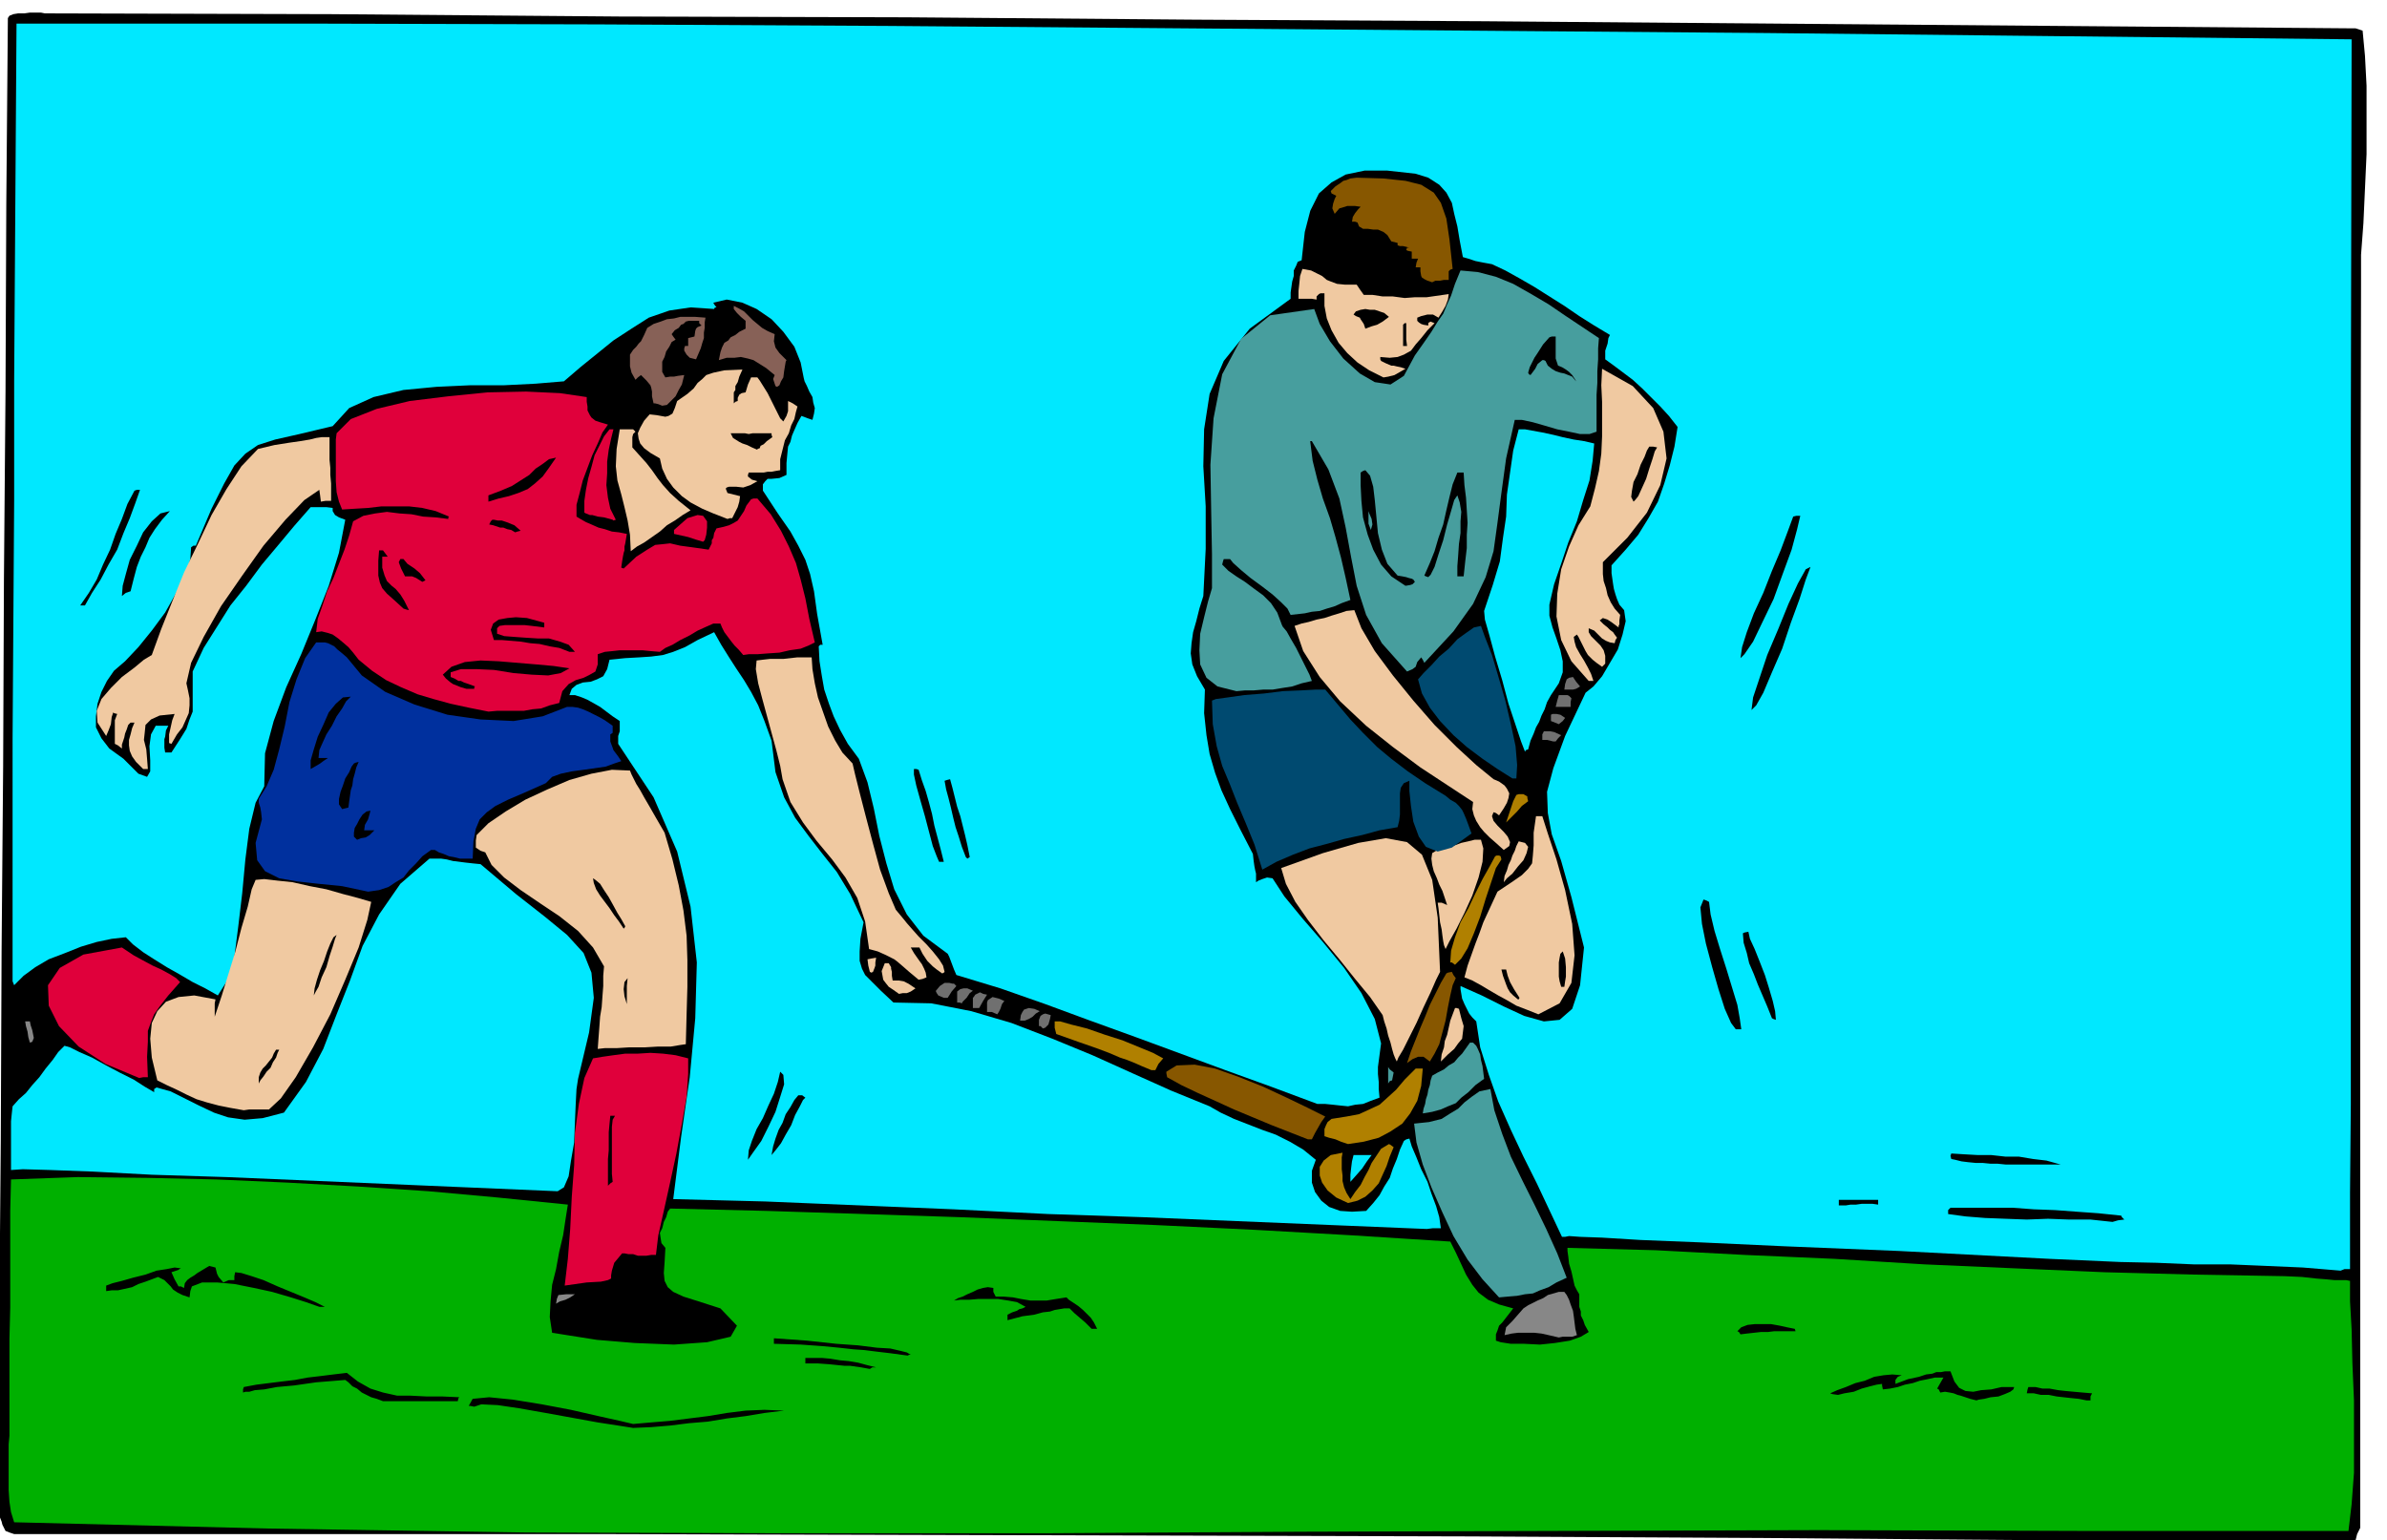 <svg xmlns="http://www.w3.org/2000/svg" fill-rule="evenodd" height="316.515" preserveAspectRatio="none" stroke-linecap="round" viewBox="0 0 3035 1959" width="490.455"><style>.brush1{fill:#000}.pen1{stroke:none}.brush3{fill:#878787}.brush4{fill:#479e9e}.brush5{fill:#e0003b}.brush6{fill:#00e8ff}.brush7{fill:#b08000}.brush8{fill:#875700}.brush9{fill:#f0c9a1}.brush10{fill:#707070}.brush12{fill:#004a70}</style><path class="pen1 brush1" d="m2986 1962-372-3-372-3-372-2-371-1-371-1-370-1H18l-6-2-5-2-4-8-1-4-2-5-1-5v-238l2-238 1-238 2-237 1-238 2-238 1-238 2-237 2-3 5-2 6-1h8l7-1h14l5 1 364 1 366 3 366 1 367 3 366 2 367 3 367 3 368 3h7l9 3 3 32 2 38v87l-2 44-2 44-3 40v38l-1 473v1108l-4 8-2 8-6 1-3 2z"/><path class="pen1" style="fill:#00b000" d="m2641 1947-328-1-329 1-329 1-329 2H997l-328-1-327-5-324-8-4-13-2-13-1-15v-58l1-11v-123l1-40v-123l1-40 85-3 88 1 88 2 90 4 90 5 90 6 88 8 89 9-3 19-3 20-5 21-4 22-5 20-2 21-1 20 3 20 19 3 38 6 48 4 50 2 42-3 30-7 8-14-21-22-28-9-19-6-13-6-7-6-4-8-1-10 1-14 1-18-5-6-1-6-1-7 3-6 2-8 3-6 2-7 3-4 123 3 123 4 123 4 124 5 124 5 125 6 124 7 126 8 7 14 7 15 6 13 8 13 8 10 12 9 14 6 18 5-7 9-7 9-4 4-2 6-2 5v8l6 2 13 2h17l20 1 19-2 19-3 14-5 10-6-5-9-2-6-3-6v-5l-2-6v-16l-3-5-3-6-2-9-2-9-3-10-1-9-1-7v-4l112 3 114 6 114 5 114 7 114 5 115 5 114 3 115 2 22 1 18 2 13 1 10 1h15l5 1v26l2 36 1 43 2 47v92l-3 40-4 34h-345z"/><path class="pen1 brush1" d="m805 1816-19-3-26-4-33-6-33-6-34-6-27-4-21-1-9 3-5-1h-2l5-9 21-2 30 3 37 6 37 7 35 8 27 6 17 4 23-2 24-2 24-3 24-3 24-4 24-3 24-1 25 1-25 3-24 4-24 3-24 4-24 2-24 3-24 2-23 1zm-318-34-8-3-7-2-6-3-6-3-6-5-6-3-5-5-4-3-37 3-28 4-22 2-16 3-12 1-7 2h-5l-3 1v-4l1-3 16-3 16-2 16-2 17-2 16-3 17-2 16-2 17-2 14 11 16 9 16 5 18 4h17l20 1h20l22 1-1 1-1 4h-95zm2026-1-8-2-6-2-6-2-4-1-5-2-5-1-6-1-6 1-2-4-2-1 4-7 4-7h-11l-9 2-10 2-9 3-10 2-9 3-10 2-9 1-1-5v-2l-7 1-8 2-11 3-10 4-12 2-8 2-7-1-3-1 9-4 11-4 12-5 12-3 12-5 12-2 11-1 12 1-5 2-3 4v5l16-6 14-3 9-3 8-1 5-2h6l5-1h7l5 13 6 8 8 4 10 1 10-2 13-1 13-3h16l-1 3-4 3-7 3-8 3-10 1-8 2-7 1-3 1zm140 0-10-2-10-1-9-1-9-1-10-2h-10l-9-2h-9l1-5 1-3h9l9 2h9l11 2 9 1 11 1 11 1 12 1-2 4v5h-5zm-1547-40-11-2-7-1-7-1h-7l-10-1-10-1-14-1h-16v-7h21l11 1 12 2 11 1 12 2 11 3 12 3h-5l-3 2zm48-17-22-3-17-2-16-2-14-1-18-2-21-2-28-2-34-1v-7l42 3 37 4 28 2 24 3 17 1 13 3 8 2 5 3h-2l-2 1z"/><path class="pen1 brush3" d="m1982 1701-13-3-9-2-9-1h-21l-8 1-9 2 2-10 8-8 7-8 7-8 6-4 6-3 6-3 7-3 6-4 7-2 7-2h7l3 4 3 6 2 6 3 8 1 7 1 8 1 8 2 8-3 1-3 1h-12l-5 1z"/><path class="pen1 brush1" d="m2213 1697-2-3-2-1 5-5 8-3 9-1h21l11 2 9 2 10 2 1 3h-27l-8 1h-9l-9 1-9 1-8 1zm-825-7-8-8-7-6-7-6-6-6h-7l-6 1-6 1-6 2-9 1-11 3-15 2-19 5v-7l6-3 6-2 3-2 4-1 2-1 2-1-11-6-11-2-13-2h-25l-12 1h-11l-8 1 5-3 6-2 6-3 7-3 6-3 7-2 6-1 7 1v5l3 6h10l12 1 10 2 12 2h21l12-2 13-2 3 3 6 4 6 4 6 5 5 5 5 5 4 6 4 8h-7zm-982-28-17-6-19-6-24-7-23-5-25-5-22-2h-19l-13 5-2 6-1 8-9-3-6-3-6-4-3-4-8-8-8-4-8 3-8 3-9 3-8 4-9 2-9 2h-8l-7 1v-7l8-3 12-3 14-4 16-4 14-5 13-2 10-2 8 1-2 1-1 1-3 1-6 2 4 9 5 9h3l4 2 1-6 3-4 4-3 5-3 4-3 5-3 5-3 5-3 4 1 4 1 1 4 1 4 2 4 6 7 7-3h7v-5l1-5 8 1 13 4 15 5 18 8 17 7 17 7 14 6 12 6h-7z"/><path class="pen1 brush3" d="m707 1658 1-6 2-5 10-1h11l-6 4-6 3-7 2-5 3z"/><path class="pen1 brush4" d="m1906 1650-21-23-19-25-18-30-14-30-14-32-11-29-8-28-3-24 19-2 16-4 11-7 10-6 8-8 9-7 10-7 14-3 5 27 10 30 11 29 15 31 15 30 15 31 14 31 12 31-13 6-10 6-11 4-9 4-10 1-10 2-12 1-11 1z"/><path class="pen1 brush5" d="m718 1635 4-34 3-38 2-41 3-40 1-41 5-37 7-33 11-25 12-2 14-2 15-2h16l16-1 16 1 16 2 16 4v20l-2 29-6 34-7 38-8 37-8 36-7 31-3 25h-6l-6 1h-11l-6-2h-6l-5-1h-3l-10 12-3 10-1 6v4l-4 2-9 2-18 1-28 4z"/><path class="pen1 brush6" d="m2976 1616-48-4-46-2-47-2h-46l-47-2-46-1-45-2-45-2-191-10-146-6-108-5-75-3-49-3-28-1-14-1-5 1h-4l-16-34-16-34-17-34-16-34-16-36-12-34-11-35-5-33-5-5-4-5-3-6-3-6-3-7-1-6-1-6v-4l27 12 28 14 26 12 25 7 20-2 16-14 10-30 5-48-16-64-13-46-12-34-5-27-1-27 8-30 15-41 26-55 10-8 11-13 10-17 10-17 6-19 4-17-2-14-6-7-3-7-2-6-2-7-1-6-1-7-1-7v-10l18-20 16-19 13-21 12-21 8-23 7-23 6-24 4-25-11-14-11-12-12-12-11-11-12-11-12-9-12-9-11-8v-11l3-9 1-7 2-4-20-12-19-12-19-13-19-12-19-12-19-11-18-10-17-8-11-2-10-2-9-3-7-2-4-21-3-18-4-16-3-14-7-13-9-10-14-9-16-5-36-4h-29l-24 5-18 10-16 14-11 22-7 27-4 36-5 2-2 5-3 6v7l-2 7-1 7-1 7v8l-52 38-33 41-18 42-7 45-1 47 3 51v54l-3 60-5 16-4 16-4 14-2 14-1 13 2 14 6 15 10 17-1 30 3 28 4 24 7 24 8 22 11 24 13 26 16 31 1 9 1 7 1 5 1 4v11l3-2 5-2 6-2 7 1 15 23 23 28 26 30 27 33 22 32 17 33 8 31-4 30v9l1 10v9l1 11-11 4-10 4-10 1-9 2-10-1-9-1-10-1h-10l-59-22-58-21-57-21-57-21-58-21-57-21-57-20-56-17-3-7-3-8-3-8-2-4-31-23-21-27-16-32-10-33-9-35-7-35-8-33-11-30-14-19-10-18-8-17-6-16-6-18-3-17-3-19-1-19 2-2h3l-7-39-4-29-5-22-6-18-9-18-10-18-16-23-19-29v-8l3-4 3-3h5l10-1 9-4v-15l1-11 1-10 3-6 2-8 3-7 4-9 5-9 8 3 6 2 2-8 1-7-2-7-1-7-4-7-3-7-3-6-1-4-4-20-8-20-14-19-15-16-19-13-18-8-20-4-17 4 1 2 3 4h-2l-1 2-30-2-27 4-26 9-22 14-23 15-21 17-21 17-21 18-36 3-40 2h-43l-43 2-42 4-38 9-31 14-21 23-42 10-31 7-22 7-16 11-14 15-13 23-16 32-20 47h-3l-3 2-1 15-6 20-12 23-14 25-17 23-17 21-17 18-14 12-9 13-7 14-5 15-2 16v14l7 14 10 13 18 13 19 19 11 4 4-7v-14l-1-18 2-15 6-11h16l-3 6-1 8-1 3v11l1 6h8l11-17 8-13 4-12 4-10v-51l14-30 17-27 17-27 20-25 20-27 21-25 20-24 21-24h20l8 1v4l3 5 5 3 8 3-8 42-13 42-17 43-18 44-19 42-16 43-11 41-1 42-11 21-8 33-5 39-4 43-5 42-5 39-9 30-12 19-16-9-16-8-17-10-16-9-16-10-14-9-13-10-9-9-18 2-19 4-20 6-20 8-21 8-17 10-15 11-12 12-2-5V939l1-152 1-151V484l1-151 1-152 1-151h369l371 1 371 2 372 3 371 3 372 3 371 4 372 4-1 509v845l-1 113v97h-7l-5 2z"/><path class="pen1 brush6" d="m1814 1563-121-5-120-5-120-5-120-4-120-6-120-5-120-5-117-3 10-79 11-76 7-75 2-71-8-71-17-70-30-69-45-68v-10l2-6v-13l-9-6-8-6-8-6-7-4-9-5-7-3-9-3h-7l3-8 6-5 8-3 10-1 8-3 8-4 5-9 3-12 20-2 18-1 15-1 15-2 13-4 15-6 16-9 21-10 9 16 10 16 9 14 10 15 9 15 9 17 8 20 9 25 5 40 11 32 14 26 17 23 17 22 19 24 17 28 17 36-4 21-1 16v12l3 10 4 8 9 9 11 11 16 15 48 1 51 10 51 15 52 20 51 21 51 23 49 22 49 20 14 8 17 8 18 7 18 7 17 6 18 9 17 10 16 13-5 14v15l4 12 8 11 10 8 14 5 15 1 18-1 9-10 8-10 6-11 7-11 4-12 5-12 4-12 5-11 3-2 4-1 3 10 6 14 6 15 8 16 5 15 6 16 4 14 2 14h-10l-8 1z"/><path class="pen1 brush1" d="m2686 1554-28-3h-27l-27-1-27 1-27-1-26-1-25-2-22-3v-5l3-3h79l27 2 27 1 27 2 28 2 29 3 1 2 3 3-8 1-7 2zm-348-21v-7h50v6l-7-1h-14l-7 1h-7l-6 1h-9z"/><path class="pen1 brush7" d="m1714 1530-15-7-11-9-7-10-3-9v-11l5-8 9-7 15-3-1 6v15l1 8v7l2 8 3 7 5 8 6-9 7-9 5-10 5-9 4-9 6-9 6-9 10-6 2 1 4 3-5 12-4 12-5 11-5 11-8 9-9 8-10 5-12 3z"/><path class="pen1 brush6" d="m709 1515-164-7-139-6-118-5-95-3-75-4-54-2-35-1-15 1v-62l1-10 1-9 8-9 9-8 8-10 9-10 8-11 9-11 7-10 8-8 7 2 12 6 16 7 18 10 17 9 18 9 14 9 12 7v-4l3-2 18 5 18 9 18 9 19 9 18 6 21 3 23-2 27-7 28-39 22-42 17-44 17-43 16-44 21-40 27-39 37-32h15l7 1 8 2 8 1 8 1 9 1 10 1 45 38 37 29 28 23 21 23 10 25 3 32-6 44-14 59-2 13-1 19-1 23-1 26-4 23-3 20-6 14-8 5z"/><path class="pen1 brush1" d="M773 1508v-34l1-11v-23l1-11 1-10h6l-3 5-1 9v60l1 10-3 2-3 3z"/><path class="pen1 brush6" d="M1717 1503v-9l1-9 1-8 2-8h23l-6 8-6 9-7 8-8 9z"/><path class="pen1 brush1" d="m2550 1481-10-1h-9l-10-1h-9l-10-1-8-1-8-2-5-1-1-4 1-3 16 1 18 1h17l18 2h17l18 3 17 2 18 5h-70zm-1599-6 1-12 4-12 6-15 8-14 7-16 7-15 5-15 3-13 4 4 1 12-5 16-6 19-9 19-9 18-10 14-7 10zm30-6 2-11 3-10 4-11 5-9 4-11 6-9 5-9 5-6h5l4 3-3 3-4 8-6 11-5 13-7 12-6 11-7 9-5 6z"/><path class="pen1 brush7" d="m1714 1455-9-3-7-3-8-2-6-2v-9l2-5 2-4 5-4 19-3 16-3 13-6 13-6 10-9 11-10 11-13 14-14h9l-2 22-5 19-9 16-10 13-15 10-15 8-19 5-20 3z"/><path class="pen1 brush8" d="m1663 1449-23-9-23-9-24-10-24-10-24-11-22-10-21-10-18-10-1-5v-2l13-8 23-1 26 5 31 11 30 12 30 14 27 13 22 11-5 7-4 7-4 7-4 8h-5z"/><path class="pen1 brush4" d="m1809 1416 1-6 2-6 1-6 2-6 1-6 2-6 1-6 2-6 7-4 8-4 6-5 7-4 5-6 5-5 5-7 5-7h4l4 4 2 4 3 7 1 7 2 8 1 8 1 8-11 8-9 9-9 7-7 7-10 4-9 4-11 3-12 2z"/><path class="pen1 brush9" d="m310 1412-17-3-15-3-15-4-13-4-13-6-12-6-13-6-12-6-7-29-2-24 2-20 7-15 11-12 16-6 20-2 27 5-1 5v17l3-9 6-18 8-26 9-29 8-31 8-27 5-22 5-12 11-1 17 2 19 2 22 5 21 4 21 6 19 5 17 5-5 23-11 35-17 41-19 44-22 42-22 38-19 27-15 14h-25l-7 1z"/><path class="pen1 brush1" d="M329 1378v-8l2-6 3-5 4-4 4-5 4-5 2-5 3-5h4l-2 4-2 6-4 6-3 7-5 5-4 6-4 5-2 4z"/><path class="pen1 brush4" d="M1765 1378v-21l2 3 5 4-1 5-1 5-3 1-2 3z"/><path class="pen1 brush5" d="m177 1371-43-18-34-22-25-26-13-26-1-26 15-22 30-17 49-9 6 4 9 6 11 6 13 7 11 5 11 6 8 5 5 5-15 17-11 14-7 10-4 10-4 11v14l-1 19 1 26h-6l-5 1z"/><path class="pen1 brush7" d="m1464 1361-12-5-9-4-10-4-9-3-14-6-16-6-23-8-28-10-2-8v-8h7l14 4 20 5 23 8 22 7 22 9 17 7 13 7-6 7-4 8h-5z"/><path class="pen1 brush9" d="m1776 1350-2-4-2-5-2-7-2-8-3-9-2-9-3-9-2-8-16-23-19-23-20-25-20-24-20-26-16-23-12-23-6-20 53-19 45-13 35-6 27 5 19 16 13 32 7 48 3 69-5 10-7 16-9 19-9 20-9 18-8 16-6 10-2 5z"/><path class="pen1 brush8" d="m1789 1352 5-15 6-15 6-15 6-14 6-15 7-14 7-14 7-12 2-1 5-1 2 4 3 4-4 9-3 13-3 15-3 17-4 15-4 15-6 12-6 10-8-6h-7l-7 3-7 5z"/><path class="pen1 brush9" d="m1832 1350 1-9 3-9 1-8 3-8 2-9 2-9 3-8 3-8h2l3 1 3 12 3 10-1 8-1 8-5 6-5 7-8 7-9 9zm-1072-16 1-14 1-13 1-14 2-12 1-14 1-13v-13l1-12-14-24-19-21-24-19-24-16-25-17-21-16-16-16-8-16-6-2-3-2-3-2v-9l1-7 15-15 22-15 25-15 28-13 28-12 28-8 26-5 23 1 2 5 3 6 3 6 5 8 5 9 7 12 8 14 11 19 10 34 8 33 6 32 4 32 1 31v34l-1 35-1 38-7 1-12 2h-16l-17 1h-20l-16 1h-15l-9 1z"/><path class="pen1 brush3" d="m38 1326-2-7-1-7-2-7-1-6h6l1 5 2 6 1 5 1 5-2 5-3 1z"/><path class="pen1 brush1" d="m2207 1309-6-8-8-18-8-25-8-28-8-30-5-25-2-21 4-10 3 1 4 2 2 16 5 21 7 23 8 25 7 23 7 23 3 17 2 14h-7z"/><path class="pen1 brush10" d="m1326 1308-3-3h-2v-8l2-5 3-2 3-1 7 2-1 5-2 7-4 4-3 1zm-23-10h-6l1-7 2-4 2-3 6-2 7 1 7 3-5 3-4 4-5 3-5 2z"/><path class="pen1 brush1" d="m2253 1295-6-15-6-14-6-14-5-13-6-14-3-13-4-13-1-12 2-1 5-1 2 9 6 13 6 15 7 18 5 16 5 17 3 13 1 11-3-1-2-1z"/><path class="pen1 brush10" d="m1268 1290-7-3h-6v-12l1-3 3-2 3-2 4 1 4 1 7 3-3 4-2 6-2 4-2 3z"/><path class="pen1 brush9" d="m1956 1290-15-6-13-5-12-7-11-6-12-7-10-6-11-6-10-4 4-15 5-14 5-14 5-13 5-14 6-13 6-13 6-13 18-12 13-9 8-8 5-7 1-10 1-13v-16l3-21h8l7 22 11 33 11 39 9 43 3 40-4 35-15 26-27 14z"/><path class="pen1 brush10" d="M1245 1282h-8v-13l1-1 2-3 6-3 4 2 5 1-5 8-5 9z"/><path class="pen1 brush1" d="m797 1277-3-10-1-9 1-9 4-5-1 10v23z"/><path class="pen1 brush10" d="m1223 1276-3-1h-3v-14l4-3 4-1h5l7 3-4 3-4 6-5 5-1 2z"/><path class="pen1 brush1" d="m1930 1271-6-5-4-4-3-5-2-5-4-11-2-8h6l2 8 3 8 5 9 7 11-1 2h-1z"/><path class="pen1 brush10" d="m1200 1269-7-3-2-3-1-2v-1l5-6 6-4h6l4 1h2l3 3-6 7-5 8h-5z"/><path class="pen1 brush1" d="m399 1266 1-9 3-11 4-12 5-12 4-12 4-10 4-8 4-3-2 5-3 10-4 12-4 14-6 13-4 12-4 7-2 4z"/><path class="pen1 brush9" d="m1143 1264-7-5-6-4-4-5-3-4-2-11 4-10h5l3 5v2l1 4v5l1 6h8l6 1 6 3 9 6-6 4-5 2h-5l-5 1z"/><path class="pen1 brush1" d="m1985 1255-2-7-1-6v-18l1-6 1-5 3-3 3 9 1 11v12l-1 6-1 7h-4z"/><path class="pen1 brush9" d="m1168 1246-12-10-8-7-7-6-4-3-6-3-6-3-9-4-11-3-5-35-10-30-15-26-17-23-20-24-17-23-16-26-10-29-3-17-5-20-6-22-6-22-6-22-5-19-3-18 1-11 8-1 9-1h17l9-1 9-1h18l1 15 3 18 4 18 7 20 6 17 9 18 9 15 13 14 3 13 6 24 8 31 9 34 9 33 11 30 9 21 10 12 4 5 7 8 8 9 10 10 8 9 8 10 5 8 2 8-1 1-2 1-7-5-5-4-4-4-3-3-6-9-4-8h-11l4 7 7 10 3 4 3 6 2 5 1 6-5 2-5 1zm-62-10-2-8-1-8 5-1 6-1-1 6v4l-1 3-2 5-2 1-2-1z"/><path class="pen1 brush7" d="m1850 1227-4-3h-2l1-15 5-17 7-19 10-18 9-19 9-18 9-16 7-13 2-1h3l2 1 1 4-7 11-6 18-7 21-7 23-8 21-8 19-8 13-8 8z"/><path class="pen1 brush9" d="m1838 1207-2-5-1-5-1-7-1-8-2-9-1-9-1-9-1-7h5l7 3-3-9-3-9-4-8-3-8-4-9-2-8-1-8 1-7 5-3 8-2 7-3 9-2 8-3 9-2 8-2h8l3 11-1 17-5 20-8 23-10 22-10 20-9 16-5 10z"/><path class="pen1 brush1" d="m793 1181-6-9-6-8-6-9-6-8-6-8-5-8-3-8-1-6 3 2 6 5 5 8 6 9 5 9 6 11 5 8 5 9-1 2-1 1z"/><path class="pen1" style="fill:#00309e" d="m468 1134-33-7-30-3-27-3-23-4-18-9-10-14-2-22 8-30-1-9-1-6-2-6v-5l10-16 9-21 7-26 7-29 6-31 9-29 11-27 14-20h11l4 1 4 2 4 2 4 4 5 4 7 6 19 23 30 21 37 16 42 13 42 6 42 2 37-6 31-12h7l7 1 6 2 7 3 6 3 8 4 7 4 10 7v9l-3 2v9l3 8 1 3 3 4 3 4 4 6-9 3-11 4-14 2-14 2-15 2-14 3-11 4-8 8-27 12-21 9-16 8-11 8-9 9-5 12-3 16-1 22h-16l-8-2-6-1-7-3-6-2-5-3h-5l-11 8-8 9-9 9-7 9-10 6-9 6-12 4-14 2z"/><path class="pen1 brush9" d="m1912 1122 1-8 3-7 2-7 3-6 2-6 3-6 2-6 3-6 8 2 4 5-2 8-4 9-7 8-7 9-7 6-4 5z"/><path class="pen1 brush12" d="m1605 1106-10-32-11-27-11-26-9-23-10-24-7-25-5-28-1-30 5-2 15-2 21-3 25-2 24-3 24-1 18-1h12l16 19 16 19 16 17 18 18 18 15 21 16 22 15 26 16 6 5 7 4 4 4 4 5 2 4 3 7 3 8 4 11-25 18-18 5-15-6-9-13-7-19-3-20-2-19v-13l-7 3-4 6-1 7v27l-1 8-2 8-23 4-22 6-23 5-21 6-23 6-21 8-21 9-18 10z"/><path class="pen1 brush1" d="m1194 1096-3-7-5-13-5-19-5-19-6-21-5-18-3-14v-7h3l3 1 4 13 5 14 4 14 4 15 3 15 4 15 4 15 4 16h-6zm34-6-5-13-4-13-4-12-3-12-3-13-3-12-3-11-2-11 3-1 4-1 3 11 3 12 3 12 4 12 3 12 3 12 3 13 3 15-3 2-2-2z"/><path class="pen1 brush9" d="m1912 1081-10-9-8-7-7-7-5-6-5-8-3-7-2-8 1-9-32-21-35-23-35-26-34-27-33-31-26-31-21-33-11-32 9-3 9-2 10-3 10-2 9-3 10-3 9-3 10-1 9 23 17 29 23 31 26 32 27 31 28 28 25 23 22 18 7 3 7 5 3 4 3 6-1 6-2 6-4 7-6 9-4-3-3-1-2 5 2 6 5 6 8 8 5 6 3 7-1 5-7 5z"/><path class="pen1 brush1" d="m454 1068-4-4v-5l1-6 3-5 3-6 4-6 5-4 5-1-1 4-2 7-4 7-1 7h13l-6 6-5 3-6 1-5 2z"/><path class="pen1 brush7" d="m1915 1046 3-9 3-9 3-9 4-8 3-1h6l5 3v2l1 4-8 6-6 7-7 7-7 7z"/><path class="pen1 brush1" d="m435 1029-4-6v-7l2-9 3-8 3-9 5-8 3-7 3-4 2-1 4-1-3 7-2 8-2 7-1 8-2 6-1 7-1 7-1 8-4 1-4 1z"/><path class="pen1 brush12" d="m1923 990-19-12-19-13-20-15-17-15-17-18-13-17-10-18-5-18 7-8 10-10 10-11 12-10 11-12 11-8 10-7 9-2 5 14 9 23 8 27 9 31 7 30 6 28 2 24-1 17h-5z"/><path class="pen1 brush9" d="m182 978-9-9-5-7-3-7-1-7v-7l2-7 2-8 3-7h-5l-3 3-2 6-2 5-1 5-3 9v5l-5-4-4-2v-30l3-8-4-1-1-1-2 6-1 9-3 8-3 7-11-17-1-15 6-15 12-14 14-14 16-12 12-10 10-6 12-33 14-35 15-37 18-37 17-36 19-33 19-29 21-22 21-5 19-3 14-2 12-2 8-2 7-1h10v29l1 10v9l1 11v22h-7l-6 1-1-8-1-7-19 13-24 25-28 33-27 38-27 39-22 39-16 33-6 26 2 9 2 10v9l-1 10-4 9-4 9-7 9-7 12-3-1v-11l2-9 2-9 3-8-19 2-11 5-7 7-1 10-1 9 3 12 1 12 1 13h-6z"/><path class="pen1 brush1" d="M395 978v-11l4-14 5-16 7-15 7-16 9-11 9-8 10-1-6 6-5 9-7 10-6 12-7 11-5 11-4 9-1 10h12l-6 4-4 3-5 3-7 4z"/><path class="pen1 brush6" d="m1939 956-5-13-7-21-9-27-8-30-9-30-7-26-6-21-1-11 11-33 9-30 4-30 4-27 1-28 4-28 4-28 7-27h8l11 2 11 2 14 3 12 3 14 3 13 2 13 3-2 22-4 25-8 25-8 27-11 27-9 27-9 26-6 26v14l4 15 5 14 5 15 3 14v14l-5 14-10 15-5 9-3 9-4 8-3 8-4 7-3 8-4 9-3 11-3 1-1 2z"/><path class="pen1 brush10" d="m1975 943-8-2h-6v-7l2-4h8l5 1 9 4-4 4-3 4h-3zm7-22-5-2-5-2v-8l2-1h5l5 1 6 4-3 4-5 4z"/><path class="pen1 brush5" d="m621 905-25-5-23-5-22-6-20-6-21-9-19-9-18-12-17-14-7-9-6-7-7-6-6-5-7-5-6-2-8-2-7 1 2-17 6-17 6-18 8-17 7-18 7-18 6-18 5-18 13-7 15-3 15-2 16 2 15 1 15 3 16 1 16 2v-2l1-1-17-7-17-4-17-2h-35l-17 2-17 1-16 1-4-10-3-12-1-14v-53l1-8 18-18 33-13 42-10 49-6 50-5 49-1 43 2 34 5v6l1 6v5l3 6 2 3 5 4 6 2 10 3-7 10-6 14-7 15-6 16-6 16-4 16-4 15v15l5 3 7 4 7 3 9 4 8 2 9 3 9 1 10 2-1 6-1 6-1 4v5l-1 3-1 5-1 6-1 7v1l3 1 16-15 14-9 10-6 10-1 9-1 13 3 15 2 21 3 2-4 2-4v-4l2-3 1-6 3-6 9-2 7-2 6-3 5-3 4-6 4-6 3-7 6-8 3-1h5l17 20 13 21 10 20 9 21 6 21 6 24 5 26 7 30-8 4-10 4-14 2-13 3-15 1-13 1h-11l-7 1-6-7-5-5-4-5-3-4-3-4-3-4-3-6-2-5h-9l-9 4-11 5-10 6-12 6-10 6-9 4-7 5-12-1-10-1h-29l-9 1-10 1-9 3v13l-3 9-7 4-8 4-10 3-9 5-8 9-4 15-12 3-11 4-11 1-11 2h-34l-11 1z"/><path class="pen1 brush1" d="m2227 903 2-16 8-24 10-30 14-33 13-32 12-26 10-18 6-3-6 16-8 25-11 30-11 33-13 30-11 26-9 16-6 6z"/><path class="pen1 brush10" d="M1989 899h-11l2-8 2-7h11l2 1 3 3-1 5v6h-8z"/><path class="pen1 brush4" d="m1572 879-24-6-14-11-8-17-1-18 1-21 5-21 5-20 5-17v-43l-1-54-1-60 4-59 11-56 24-45 37-30 56-8 7 19 13 22 17 22 21 19 19 11 20 3 17-11 14-26 12-17 9-13 8-13 7-10 5-12 5-11 5-15 7-17 22 2 23 6 22 9 23 13 22 13 22 15 21 14 21 14-1 13v14l-1 15v15l-1 15v47l-9 3h-12l-14-3-15-3-17-5-14-4-14-3h-9l-11 49-6 44-5 38-5 36-10 33-16 34-25 35-37 40-2-4-2-3-5 6-2 6-4 3-7 3-32-36-20-36-12-37-7-36-7-38-8-37-14-37-21-36h-2v1l3 24 6 24 7 24 9 25 7 24 7 26 6 26 6 28-11 4-9 4-10 3-9 3-10 1-9 2-9 1-9 1-4-8-8-8-11-10-13-10-15-11-12-10-10-9-4-5h-8l-1 3-1 4 8 8 10 7 11 7 12 9 11 8 10 10 8 12 6 16 1 2 5 6 5 9 7 12 6 12 6 12 5 10 3 8-13 3-12 4-13 2-12 2h-12l-12 1h-11l-11 1z"/><path class="pen1 brush10" d="M2000 877h-11l1-7 2-6 3-2 5-1 4 6 5 6-5 3-4 1z"/><path class="pen1 brush1" d="m593 876-7-2-5-2-5-2-3-2-6-5-4-5 11-10 17-6 20-2 23 1 24 2 24 2 22 2 20 3-11 6-16 3-21-1-23-2-25-4-22-1h-20l-13 4v6l5 2 5 3h3l4 2 6 2 8 3-1 1v2h-10z"/><path class="pen1 brush9" d="m2020 866-22-25-13-27-6-30 1-29 5-31 10-29 12-27 15-24 6-23 5-22 3-22 1-22v-44l-1-21 1-21 39 22 26 28 13 30 4 34-8 34-17 35-25 32-31 31v15l1 9 3 9 2 9 4 9 5 8 7 8-1 7v5l-1 2v2l-8-6-6-4-6-2-4 3 5 5 5 4 3 3 4 3 2 3 3 4-2 3-1 4-6-1-5-2-5-3-3-3-7-7-7-3v5l3 5 4 4 5 5 3 3 4 6 2 7v10l-2 2-2 2-7-5-5-4-6-6-3-5-3-6-3-6-3-6-2-3-4 3 1 6 2 7 5 9 5 8 5 9 4 8 3 9h-6z"/><path class="pen1 brush1" d="m2213 837 2-14 6-19 9-24 12-26 11-28 11-26 9-24 7-19 4-1h5l-4 17-7 26-11 30-12 33-14 29-12 25-11 16-5 5zm-1489-8-13-5-12-2-13-3-12-1-12-2-12-1-12-1h-10l-4-13 3-8 7-5 11-2 11-1 14 1 11 3 11 3v6l-8-1-8-1-9-1h-25l-7 1-3 3v7l9 3 13 1 14 1 16 1h14l14 4 11 4 8 9h-7zm-211-55-12-11-9-8-6-7-3-7-2-9v-19l1-13h5l3 4 3 4h-7v14l3 10 3 7 6 6 5 4 6 7 5 8 6 12-4-1-3-1zm-411-4 11-16 10-17 8-19 9-19 7-20 8-19 7-19 9-17 3-1h4l-6 17-7 19-8 19-8 21-11 19-10 19-11 17-9 16h-6zm53-12 1-13 4-15 5-18 9-18 8-17 11-14 11-10 12-3-10 11-9 12-7 11-5 12-6 12-5 13-4 15-4 16-6 2-5 4zm1632-13-18-12-13-15-10-19-7-19-6-22-2-21-1-20v-16l3-2 3-1 6 7 4 14 2 17 2 21 2 21 5 21 7 18 13 15 6 1 5 1 3 1 4 1 2 1 2 3-2 2-1 1-3 1-6 1zm-1250-5-8-5-5-2h-9l-5-10-3-8 2-4h4l5 6 9 6 7 6 7 9-2 1-2 1zm1279-6-3-1-2-1 7-16 6-15 5-17 6-17 4-18 4-17 4-16 6-15h8l1 16 2 16 1 16 1 16-1 15v17l-2 17-2 19h-8v-13l1-13 1-15 2-14v-15l1-12-2-12-3-9-4 6-4 14-5 17-5 20-6 18-5 16-5 10-3 3z"/><path class="pen1 brush9" d="m802 701-1-21-3-18-4-17-4-16-5-18-2-18 1-22 4-25h17l3 3-3 3-1 4v13l9 10 9 10 7 9 7 10 7 9 9 10 11 10 15 12-10 6-10 7-10 6-9 8-10 7-10 7-9 5-8 6z"/><path class="pen1 brush5" d="m894 689-10-3-9-3-9-2-9-2v-5l17-15 13-4 7 1 5 7v8l-1 9-2 7-2 2z"/><path class="pen1 brush1" d="m655 677-5-3-5-1-5-2h-4l-9-3-5-1 2-4 2-2h2l5 1h5l6 2 10 4 8 7-4 1-3 1z"/><path class="pen1 brush4" d="m1743 674-3-8v-16l1 3 3 7 1 7-2 7z"/><path class="pen1 brush5" d="m779 661-11-3-8-1-7-2h-3l-5-2-2-1v-15l2-14 3-15 4-14 4-15 6-12 6-12 7-9h5l-3 12-3 14-2 15v15l-1 15 2 16 3 14 7 14-3 1-1-1z"/><path class="pen1 brush9" d="m925 660-18-7-14-6-15-8-11-8-11-11-8-11-6-13-3-13-12-7-8-6-5-6-2-6-1-7 3-7 5-9 7-8 9 1 11 2 4-1 5-3 3-7 3-9 13-9 8-7 5-7 6-5 5-5 9-3 14-3 23-1-4 9-2 7-3 5v5l-2 3v14l2-2 3-1v-4l2-4 3-2 5-1 3-10 4-9h8l3 4 5 8 5 8 5 10 4 8 4 8 3 6 4 4 4-7 2-6v-13l6 3 6 4-2 7-2 9-4 8-3 10-5 9-3 12-3 12v14l-6 1-5 1h-5l-5 1h-19l-1 3v2l5 4 7 2-9 5-9 3-9-1h-9l-3 1-1 1v1l2 5 8 2 8 2-1 7-2 7-3 6-4 8h-3l-3 1z"/><path class="pen1 brush1" d="m2077 638-3-6 1-8 2-11 5-10 4-12 5-10 3-8 3-5h5l5 1-3 5-3 10-4 12-4 13-5 11-5 11-4 5-2 2zm-1456 0v-8l16-6 14-6 11-7 11-7 8-8 9-6 8-6 9-2-9 13-8 11-10 9-9 7-12 5-12 4-13 3-13 4zm342-66-7-3-6-3-6-2-4-2-8-5-3-6h18l5 1 5-1h24v2l1 3-7 5-4 4-4 2-1 3-3 1v1z"/><path class="pen1" d="m837 514-4-1h-2l-2-9v-6l-1-5-1-3-5-6-7-7-4 3-3 3-5-9-2-8v-15l4-6 4-4 3-4 3-3 4-8 4-9 8-5 9-3 8-3 9-1 8-2h19l13 1-1 6v7l-1 6v7l-2 6-2 7-3 7-3 7-8-2-4-4-3-5v-3l1-3h4v-10l4-1 4-1 1-7 1-3 2-2 5-2-3-3v-3h-13l-4 1-3 3-3 1-3 4-5 3-4 5 2 3 3 4-5 3-3 6-4 6-2 7-3 6v13l4 7 6-1h5l5-1 8-1-1 4-2 8-4 7-4 8-6 6-5 5-6 1-5-2zm149-23-3-9 2-5-11-9-8-5-8-5-7-2-9-2-8 1h-10l-10 3 2-10 2-6 3-6 5-3 3-4 6-3 5-4 8-4v-10l-6-5-5-5-4-5v-4l6 3 7 4 5 5 6 6 6 5 6 5 7 4 9 4-1 9 2 8 5 7 9 9-1 2-1 6-1 6-1 8-3 5-2 5-3 2-2-1z" style="fill:#876157"/><path class="pen1 brush1" d="m2004 485-5-6-5-2-5-2-5-1-6-2-5-3-5-4-3-6-2-1h-2l-6 5-3 6-3 4-3 4-2-1-1-2 2-7 3-6 3-6 4-6 7-11 8-9 3-1h5v28l3 9 5 2 5 3 4 3 4 4 4 6 1 2z"/><path class="pen1 brush9" d="m1759 480-18-9-15-10-13-12-11-13-9-16-6-15-3-16v-16h-5l-2 1-3 3v4l-6-1h-17v-10l1-9 1-10 3-9 11 2 8 4 6 3 6 5 5 2 8 3 10 1h15l4 6 5 7h11l13 2h13l15 2 13-1h15l14-2 14-2-1 7-3 8-4 7-5 8-7-4h-7l-8 2-5 2v4l2 2 3 2 3 1 6 1v-3l1-1 2-1 5 2-9 9-8 10-7 8-6 8-9 5-8 3-10 1-12-1v3l1 2 6 3 7 3h3l4 1 5 1 6 2-7 4-7 4-8 2-6 1z"/><path class="pen1 brush1" d="M1784 440v-27l2-2h2v21l1 8h-5zm-48-22-2-6-2-3-2-3-1-2-5-2-3-2 3-4 6-2 6-1 6 1h6l6 2 6 2 6 5-8 6-7 4-7 2-8 3z"/><path class="pen1 brush8" d="m1821 359-6-2-4-2-3-2-1-2-1-6v-5h-6l1-6 2-5h-8v-9l-5-1-2-1 1-3h3l-8-2h-4l-3-1v-3l-4-1-4-1-5-8-5-4-7-3h-6l-7-1h-6l-5-3-2-5-3-1h-4l1-6 3-5 4-5 3-3-7-1h-10l-3 1-7 2-6 7-3-7 1-6 2-6 2-4-6-3-1-3 6-6 6-4 4-3 4-1 5-2 8-1 34 1 28 3 20 5 16 10 9 13 7 20 4 27 4 37-3 1-2 2v11h-6l-5 1h-6l-4 2z"/></svg>
